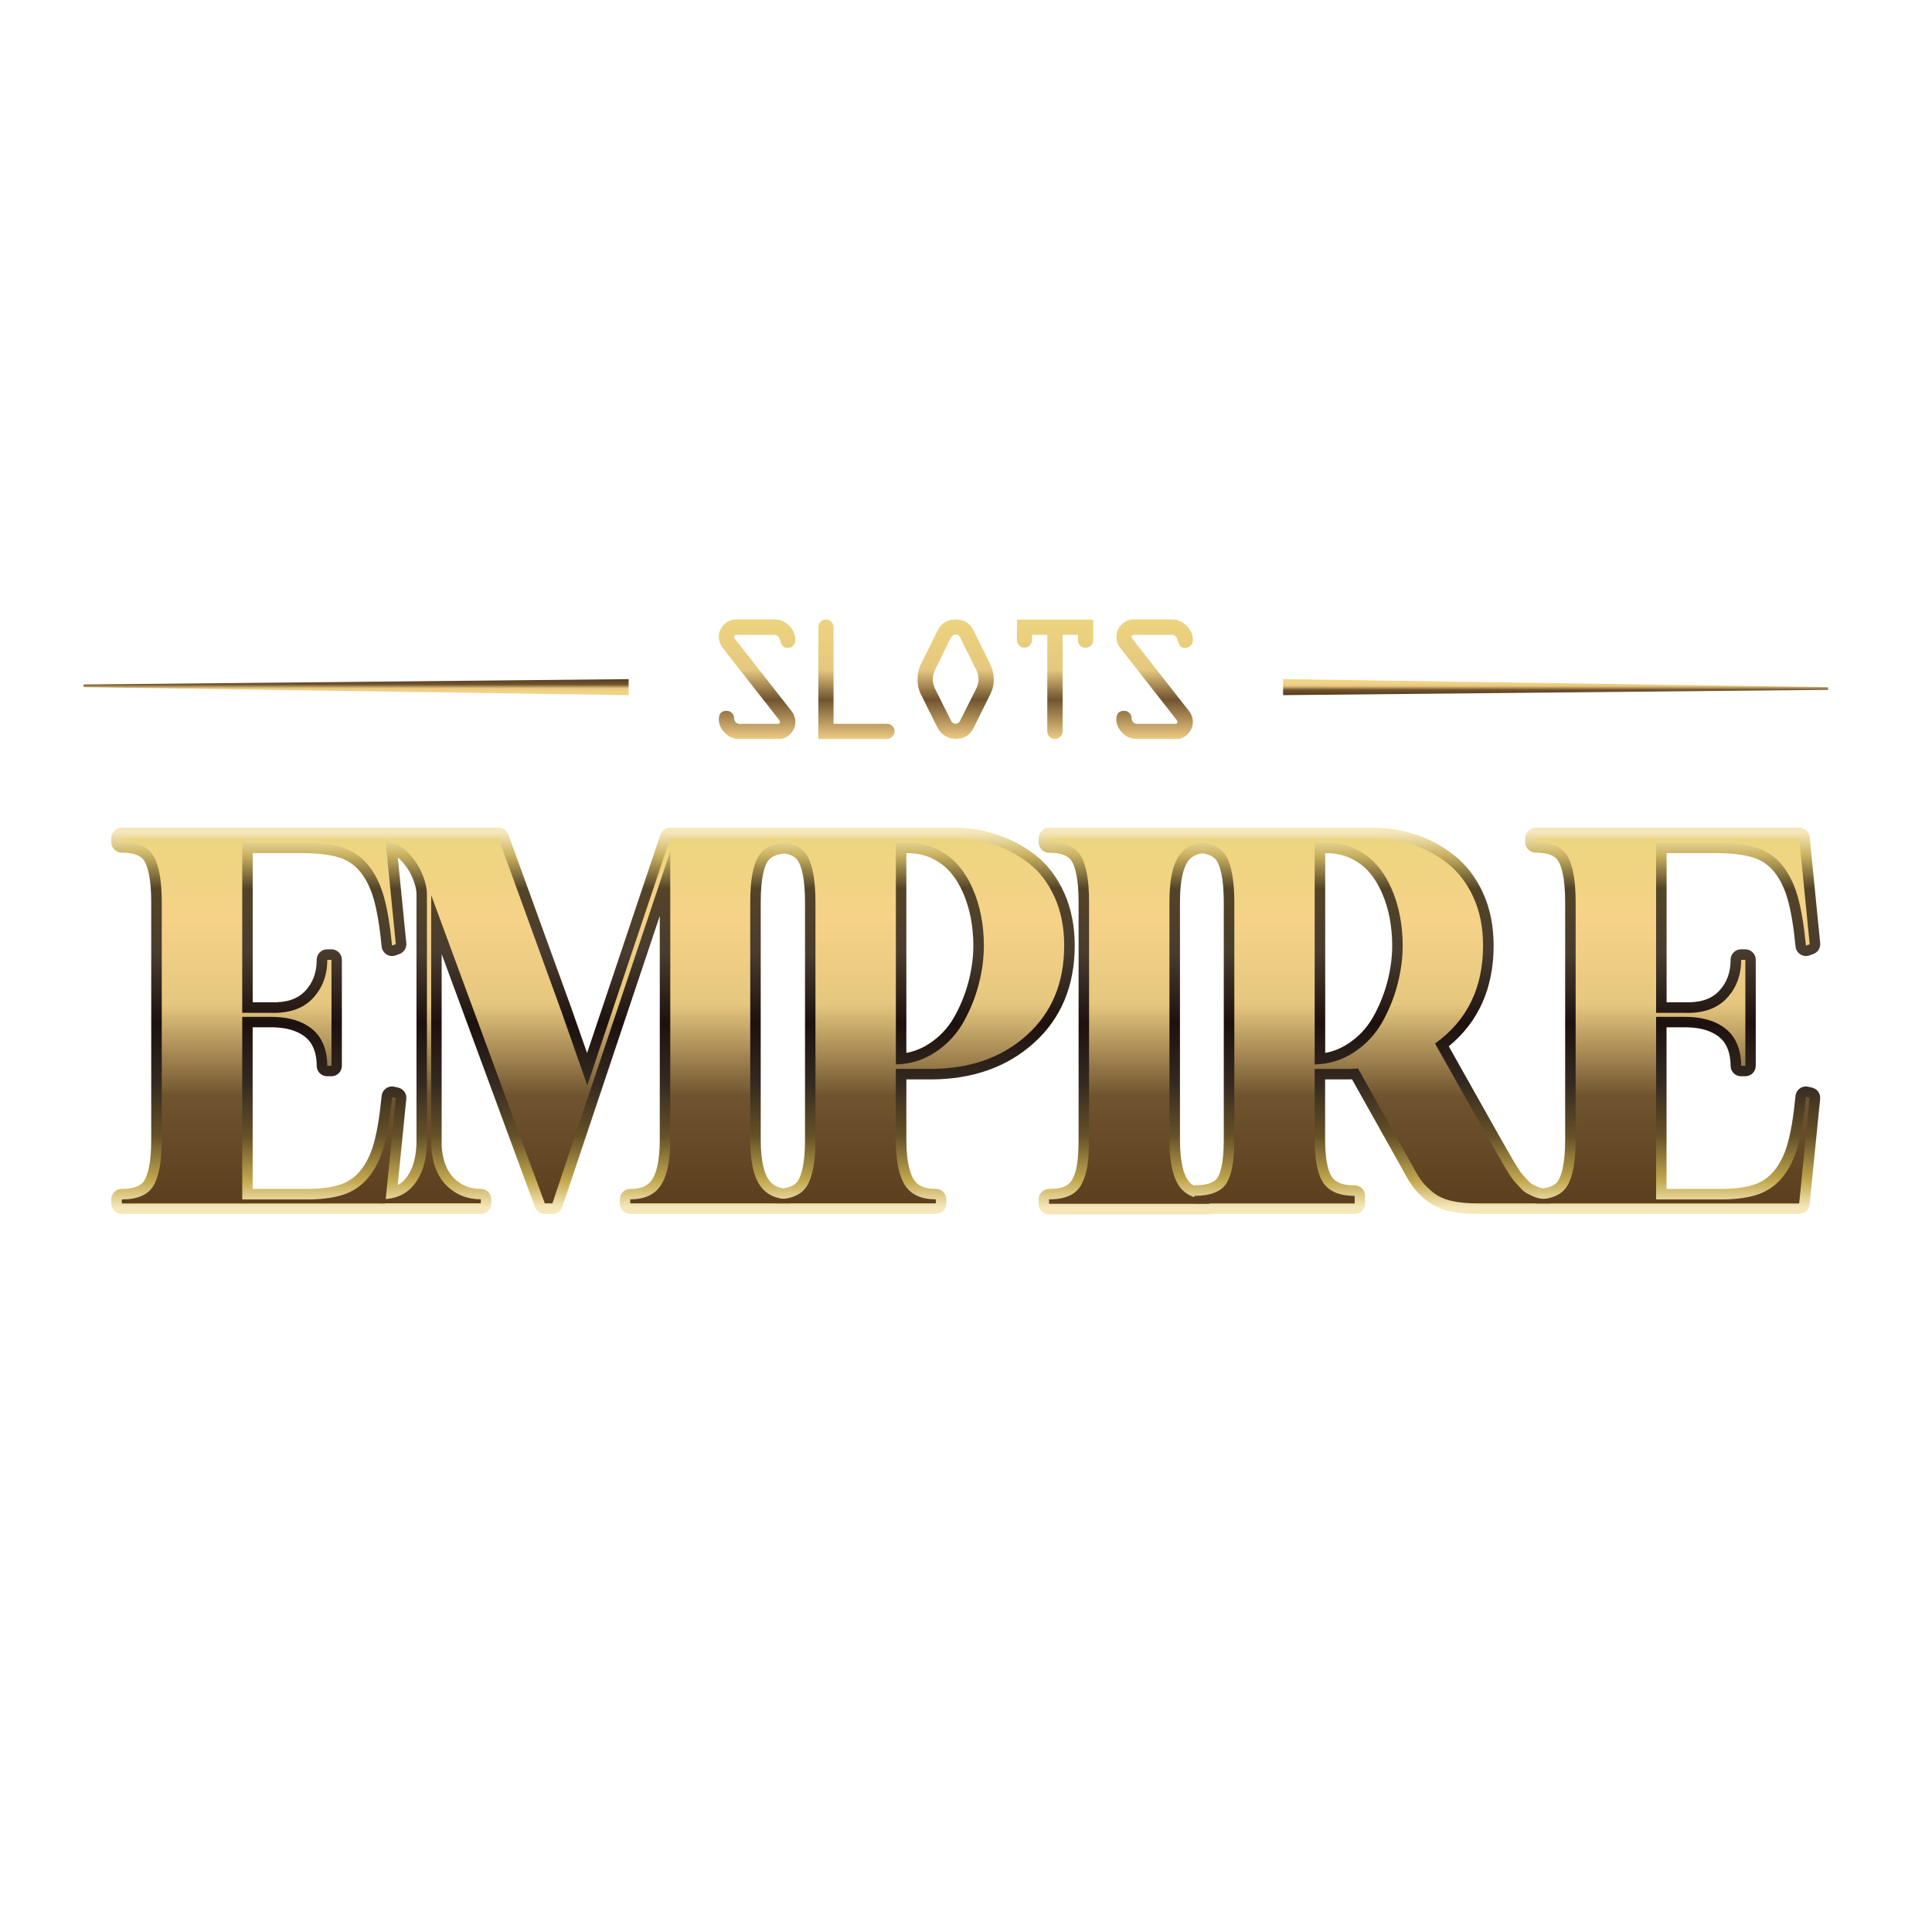 <?xml version="1.0" encoding="UTF-8"?>
<svg id="Layer_1" data-name="Layer 1" xmlns="http://www.w3.org/2000/svg" xmlns:xlink="http://www.w3.org/1999/xlink" viewBox="0 0 400 400">
  <defs>
    <style>
      .cls-1 {
        fill: url(#linear-gradient-12);
      }

      .cls-1, .cls-2, .cls-3, .cls-4, .cls-5, .cls-6, .cls-7, .cls-8, .cls-9, .cls-10, .cls-11, .cls-12, .cls-13, .cls-14, .cls-15 {
        stroke-width: 0px;
      }

      .cls-2 {
        fill: url(#linear-gradient);
      }

      .cls-3 {
        fill: url(#linear-gradient-6);
      }

      .cls-4 {
        fill: url(#linear-gradient-15);
      }

      .cls-5 {
        fill: url(#linear-gradient-11);
      }

      .cls-6 {
        fill: url(#linear-gradient-5);
      }

      .cls-7 {
        fill: url(#linear-gradient-13);
      }

      .cls-8 {
        fill: url(#linear-gradient-14);
      }

      .cls-9 {
        fill: url(#linear-gradient-2);
      }

      .cls-10 {
        fill: url(#linear-gradient-7);
      }

      .cls-11 {
        fill: url(#linear-gradient-3);
      }

      .cls-12 {
        fill: url(#linear-gradient-9);
      }

      .cls-13 {
        fill: url(#linear-gradient-8);
      }

      .cls-14 {
        fill: url(#linear-gradient-10);
      }

      .cls-15 {
        fill: url(#linear-gradient-4);
      }
    </style>
    <linearGradient id="linear-gradient" x1="122.78" y1="172.32" x2="122.78" y2="249.96" gradientUnits="userSpaceOnUse">
      <stop offset="0" stop-color="#f6e7ba"/>
      <stop offset=".06" stop-color="#cbb362"/>
      <stop offset=".15" stop-color="#544427"/>
      <stop offset=".32" stop-color="#493c2e"/>
      <stop offset=".51" stop-color="#1d110f"/>
      <stop offset=".67" stop-color="#352a21"/>
      <stop offset=".81" stop-color="#655127"/>
      <stop offset=".93" stop-color="#c3a950"/>
      <stop offset="1" stop-color="#f6e7ba"/>
    </linearGradient>
    <linearGradient id="linear-gradient-2" x1="295.94" y1="172.32" x2="295.94" y2="249.96" xlink:href="#linear-gradient"/>
    <linearGradient id="linear-gradient-3" x1="53.58" y1="171.35" x2="53.58" y2="254.14" gradientUnits="userSpaceOnUse">
      <stop offset=".03" stop-color="#edd57f"/>
      <stop offset=".23" stop-color="#f5d288"/>
      <stop offset=".44" stop-color="#e6c77f"/>
      <stop offset=".67" stop-color="#70542f"/>
      <stop offset="1" stop-color="#573a1a"/>
    </linearGradient>
    <linearGradient id="linear-gradient-4" x1="121.21" y1="171.35" x2="121.21" y2="254.14" xlink:href="#linear-gradient-3"/>
    <linearGradient id="linear-gradient-5" x1="190.45" y1="171.35" x2="190.45" y2="254.14" xlink:href="#linear-gradient-3"/>
    <linearGradient id="linear-gradient-6" x1="233.8" y1="171.35" x2="233.8" y2="254.14" xlink:href="#linear-gradient-3"/>
    <linearGradient id="linear-gradient-7" x1="284.13" y1="171.35" x2="284.13" y2="254.14" xlink:href="#linear-gradient-3"/>
    <linearGradient id="linear-gradient-8" x1="346.32" y1="171.35" x2="346.32" y2="254.14" xlink:href="#linear-gradient-3"/>
    <linearGradient id="linear-gradient-9" x1="-18213.39" y1="140.61" x2="-18213.39" y2="143.92" gradientTransform="translate(-17891.32) rotate(-180) scale(1 -1)" xlink:href="#linear-gradient-3"/>
    <linearGradient id="linear-gradient-10" x1="159.27" y1="2178.13" x2="159.27" y2="2181.44" gradientTransform="translate(-85.54 2322.06) scale(1 -1)" xlink:href="#linear-gradient-3"/>
    <linearGradient id="linear-gradient-11" x1="156.75" y1="126.83" x2="156.75" y2="153.74" gradientUnits="userSpaceOnUse">
      <stop offset=".03" stop-color="#edd57f"/>
      <stop offset=".44" stop-color="#e6c77f"/>
      <stop offset=".67" stop-color="#70542f"/>
      <stop offset=".99" stop-color="#f5d288"/>
    </linearGradient>
    <linearGradient id="linear-gradient-12" x1="177.32" y1="126.83" x2="177.32" y2="153.74" xlink:href="#linear-gradient-11"/>
    <linearGradient id="linear-gradient-13" x1="197.86" y1="126.83" x2="197.86" y2="153.74" xlink:href="#linear-gradient-11"/>
    <linearGradient id="linear-gradient-14" x1="218.44" y1="126.83" x2="218.44" y2="153.74" xlink:href="#linear-gradient-11"/>
    <linearGradient id="linear-gradient-15" x1="239.05" y1="126.83" x2="239.05" y2="153.74" xlink:href="#linear-gradient-11"/>
  </defs>
  <g>
    <path class="cls-2" d="M192.71,223.48c8.59,0,15.76-2.53,21.32-7.52,5.63-5.05,8.48-11.84,8.48-20.2,0-4.04-.74-7.73-2.2-10.95-1.48-3.26-3.5-5.9-6.01-7.83-2.42-1.86-5.09-3.28-7.92-4.21-2.82-.93-5.81-1.4-8.87-1.4h-58.74c-.93,0-1.76.6-2.06,1.48l-15.16,45.17-3.31-9.45-12.99-35.78c-.31-.86-1.13-1.43-2.04-1.43h-23.1c-.06,0-.11.01-.17.02-.06,0-.12-.02-.18-.02H25.21c-1.2,0-2.17.97-2.17,2.17v.83c0,1.2.97,2.17,2.17,2.17,3.64,0,4.45,1.35,4.71,1.8.64,1.07,1.39,3.41,1.39,8.48v49.15c0,4.99-.76,7.32-1.39,8.39-.26.44-1.07,1.8-4.71,1.8-1.2,0-2.17.97-2.17,2.17v.83c0,1.2.97,2.17,2.17,2.17h74.34c1.2,0,2.17-.97,2.17-2.17v-.83c0-1.2-.97-2.17-2.17-2.17-2.22,0-4.03-.72-5.54-2.19-1.5-1.47-2.37-3.72-2.57-6.68v-39.76l19.32,52.39c.31.85,1.13,1.42,2.04,1.42h1.57c.93,0,1.76-.6,2.06-1.48l20.17-60.21v46.33c0,4.8-.85,7.12-1.57,8.22-.55.84-1.61,1.96-4.54,1.96-1.2,0-2.17.97-2.17,2.17v.83c0,1.2.97,2.17,2.17,2.17h63.27c1.2,0,2.17-.97,2.17-2.17v-.83c0-1.2-.97-2.17-2.17-2.17-2.99,0-4.04-1.11-4.57-1.94-.7-1.1-1.54-3.43-1.54-8.24v-12.49h5.06ZM82.82,177.94c1.1,1.09,1.95,2.33,2.54,3.69.58,1.35.87,2.54.87,3.52v51.4c-.05,2.26-.44,4.17-1.14,5.67-.65,1.38-1.49,2.39-2.48,2.99-.09.05-.18.09-.27.14l1.78-17.84c.11-1.08-.6-2.08-1.67-2.33l-.78-.18c-.61-.14-1.25-.02-1.76.35-.51.37-.84.93-.9,1.56-.39,4.09-.94,7.41-1.63,9.85-.64,2.28-1.59,4.18-2.81,5.66-1.16,1.4-2.58,2.36-4.34,2.91-1.91.6-4.47.88-7.63.82h-10.29v-33.46h3.75c2.27,0,4.16.36,5.63,1.07,1.37.66,2.32,1.52,2.92,2.63.64,1.18.96,2.62.96,4.27,0,1.2.97,2.17,2.17,2.17h.87c1.2,0,2.17-.97,2.17-2.17v-21.95c0-1.2-.97-2.17-2.17-2.17h-.87c-1.2,0-2.17.97-2.17,2.17,0,2.65-.79,4.77-2.41,6.48-1.57,1.66-3.87,2.42-7.02,2.32-.02,0-.05,0-.07,0h-3.75v-30.88h10.29c3.13,0,5.7.31,7.63.91,1.75.55,3.17,1.51,4.33,2.94,1.23,1.51,2.18,3.44,2.82,5.72.69,2.45,1.24,5.73,1.63,9.77.06.66.43,1.26.99,1.62.56.36,1.26.44,1.89.22l.78-.28c.94-.33,1.54-1.27,1.44-2.26l-1.76-17.74c.16.13.31.26.47.42ZM200.99,190.03c.35,1.86.53,3.79.53,5.73,0,2.44-.34,4.99-1.02,7.56-.68,2.57-1.69,5.05-3.01,7.36-1.25,2.18-2.96,3.99-5.1,5.39-1.48.97-3.05,1.61-4.74,1.92v-41.35h.27c1.82,0,3.49.35,4.96,1.04,1.49.7,2.76,1.64,3.78,2.79,1.07,1.21,1.97,2.65,2.69,4.28.74,1.68,1.29,3.46,1.64,5.29ZM159.1,244.17c-.73-1.1-1.6-3.4-1.6-8.11v-49.33c0-4.99.75-7.28,1.39-8.33.59-.97,1.79-1.54,3.56-1.7,2.06.36,2.62,1.29,2.83,1.64.64,1.07,1.39,3.41,1.39,8.48v49.15c0,4.99-.76,7.32-1.39,8.39-.22.37-.82,1.36-3.09,1.69-1.82-.3-2.62-1.18-3.08-1.87Z"/>
    <path class="cls-9" d="M375.18,225.18l-.78-.18c-.61-.14-1.25-.02-1.76.35-.51.37-.84.93-.9,1.56-.39,4.09-.94,7.41-1.63,9.85-.64,2.28-1.59,4.18-2.81,5.66-1.16,1.4-2.58,2.36-4.34,2.91-1.91.6-4.47.88-7.63.82h-10.29v-33.46h3.75c2.27,0,4.16.36,5.63,1.07,1.37.66,2.32,1.52,2.92,2.63.64,1.18.96,2.62.96,4.27,0,1.2.97,2.17,2.17,2.17h.87c1.2,0,2.17-.97,2.17-2.17v-21.95c0-1.2-.97-2.17-2.17-2.17h-.87c-1.2,0-2.17.97-2.17,2.17,0,2.65-.79,4.77-2.41,6.48-1.57,1.66-3.87,2.42-7.02,2.32-.02,0-.05,0-.07,0h-3.75v-30.88h10.29c3.13,0,5.7.31,7.63.91,1.75.55,3.17,1.51,4.33,2.94,1.23,1.51,2.18,3.44,2.82,5.72.69,2.45,1.24,5.73,1.63,9.77.06.66.43,1.26.99,1.62.56.36,1.26.44,1.89.22l.78-.28c.94-.33,1.54-1.27,1.44-2.26l-2.18-21.95c-.11-1.11-1.05-1.96-2.16-1.96h-54.56c-1.2,0-2.17.97-2.17,2.17v.83c0,1.2.97,2.17,2.17,2.17,3.64,0,4.45,1.35,4.71,1.8.64,1.07,1.39,3.41,1.39,8.48v49.15c0,4.99-.76,7.32-1.39,8.39-.22.37-.83,1.38-3.15,1.69-.03,0-.06,0-.09-.01-.39-.06-.78-.18-1.15-.34-.49-.22-.89-.42-1.2-.6-.04-.02-.28-.18-.76-.71-.51-.57-.9-1-1.17-1.29-.03-.03-.27-.29-.92-1.33-.5-.79-.85-1.36-1.03-1.69-.21-.38-.62-1.1-1.24-2.16-.61-1.05-1.01-1.75-1.25-2.18l-10.75-19.1c6.17-5.07,9.29-12.08,9.29-20.86,0-4.04-.74-7.72-2.2-10.91-1.48-3.22-3.49-5.85-6-7.81-2.42-1.9-5.09-3.33-7.94-4.27-2.82-.93-5.81-1.4-8.87-1.4h-67.02c-1.2,0-2.17.97-2.17,2.17v.83c0,1.2.97,2.17,2.17,2.17,3.64,0,4.45,1.35,4.71,1.8.64,1.07,1.39,3.39,1.39,8.39v49.24c0,2.08-.11,3.81-.32,5.14-.19,1.2-.53,2.24-.99,3.09-.36.66-.83,1.1-1.5,1.4-.82.36-1.93.55-3.3.55-1.2,0-2.17.97-2.17,2.17v.92c0,1.2.97,2.17,2.17,2.17h33.2c.21,0,.4-.04.59-.09h29.47c1.2,0,2.17-.97,2.17-2.17v-1.57c0-1.2-.97-2.17-2.17-2.17-3.48,0-4.37-1.28-4.67-1.7-.66-.94-1.44-3.05-1.44-7.75v-12.49h5.06c.12,0,.29,0,.51-.02l10.21,18.22c.86,1.63,1.58,2.85,2.18,3.72.67.96,1.57,1.93,2.78,2.96,1.31,1.11,2.91,1.9,4.78,2.35,1.7.41,3.76.61,6.13.61h66.5c1.12,0,2.05-.85,2.16-1.96l2.18-21.85c.11-1.08-.6-2.08-1.66-2.33ZM274.37,176.64h.27c1.82,0,3.49.35,4.96,1.04,1.49.7,2.76,1.64,3.78,2.79,1.07,1.21,1.97,2.65,2.69,4.28.74,1.68,1.29,3.46,1.64,5.29.35,1.86.53,3.79.53,5.73,0,2.44-.34,4.99-1.02,7.56-.68,2.57-1.69,5.05-3.01,7.36-1.25,2.18-2.96,3.99-5.1,5.39-1.48.97-3.05,1.61-4.74,1.92v-41.35ZM251.98,178.34c.64,1.07,1.39,3.41,1.39,8.48v49.15c0,5.13-.82,7.15-1.3,7.89-.84,1.28-3.08,1.55-4.8,1.55-.06,0-.12.01-.17.02-.64-.37-1.01-.83-1.26-1.22-.7-1.1-1.54-3.41-1.54-8.15v-49.42c0-4.74.83-7.05,1.54-8.15.43-.68,1.2-1.53,3.07-1.83,2.26.33,2.86,1.32,3.08,1.68Z"/>
  </g>
  <g>
    <path class="cls-11" d="M79.77,173.54l2.18,21.95-.78.28c-.41-4.18-.97-7.56-1.7-10.14-.73-2.58-1.8-4.75-3.22-6.5-1.42-1.75-3.21-2.96-5.36-3.64-2.15-.68-4.91-1.01-8.28-1.01h-12.46v35.22h5.93c3.78.12,6.67-.88,8.67-3s3.01-4.78,3.01-7.98h.87v21.95h-.87c0-2.03-.41-3.79-1.22-5.3-.81-1.51-2.11-2.69-3.88-3.55-1.77-.86-3.97-1.29-6.58-1.29h-5.93v37.8h12.46c3.37.06,6.13-.25,8.28-.92,2.15-.68,3.94-1.88,5.36-3.6,1.42-1.72,2.5-3.87,3.22-6.45.73-2.58,1.29-5.99,1.7-10.23l.78.18-2.18,21.85H25.21v-.83c3.25,0,5.45-.95,6.58-2.86,1.13-1.91,1.7-5.07,1.7-9.5v-49.15c0-4.49-.57-7.68-1.7-9.59-1.13-1.9-3.33-2.86-6.58-2.86v-.83h54.56Z"/>
    <path class="cls-15" d="M121.6,224.71l17.17-51.17h24.84v.92c-3.25,0-5.45.94-6.58,2.81-1.13,1.88-1.7,5.03-1.7,9.45v49.33c0,4.24.65,7.34,1.96,9.31,1.31,1.97,3.41,2.95,6.32,2.95v.83h-33.12v-.83c2.96,0,5.08-.98,6.36-2.95,1.28-1.97,1.92-5.1,1.92-9.4v-59.66l-24.4,72.84h-1.57l-23.53-63.81v52c.23,3.56,1.31,6.28,3.22,8.16,1.92,1.87,4.27,2.81,7.06,2.81v.83h-20.74v-.83c1.92,0,3.56-.41,4.92-1.24,1.36-.83,2.47-2.14,3.31-3.92.84-1.78,1.29-3.96,1.35-6.55v-51.45c0-1.29-.35-2.75-1.05-4.38-.7-1.63-1.7-3.09-3.01-4.38-1.31-1.29-2.72-1.94-4.23-1.94v-.92h23.1l12.99,35.78,5.4,15.4Z"/>
    <path class="cls-6" d="M160.55,173.54h36.95c2.85,0,5.58.43,8.19,1.29,2.61.86,5.04,2.15,7.28,3.87,2.24,1.72,4.02,4.06,5.36,7.01,1.34,2.95,2,6.3,2,10.05,0,7.75-2.59,13.94-7.76,18.58-5.17,4.64-11.8,6.96-19.87,6.96h-7.23v14.66c0,4.3.62,7.44,1.87,9.4,1.25,1.97,3.38,2.95,6.41,2.95v.83h-33.2v-.83c3.25,0,5.45-.95,6.58-2.86,1.13-1.91,1.7-5.07,1.7-9.5v-49.15c0-4.49-.57-7.68-1.7-9.59-1.13-1.9-3.33-2.86-6.58-2.86v-.83ZM185.48,174.46v45.92c2.96-.06,5.66-.89,8.11-2.49,2.44-1.6,4.37-3.64,5.8-6.13,1.42-2.49,2.5-5.12,3.22-7.88.73-2.77,1.09-5.47,1.09-8.11,0-2.09-.19-4.13-.57-6.13-.38-2-.97-3.92-1.79-5.76-.81-1.84-1.83-3.46-3.05-4.84-1.22-1.38-2.72-2.49-4.49-3.32-1.77-.83-3.73-1.24-5.88-1.24h-2.44Z"/>
    <path class="cls-3" d="M217.2,173.54h33.2v.83c-3.02,0-5.16.98-6.41,2.95-1.25,1.97-1.87,5.07-1.87,9.31v49.42c0,4.24.62,7.34,1.87,9.31,1.25,1.97,3.38,2.95,6.41,2.95v.92h-33.2v-.92c1.68,0,3.08-.25,4.18-.74,1.1-.49,1.95-1.28,2.53-2.35.58-1.08.99-2.34,1.22-3.78.23-1.44.35-3.27.35-5.49v-49.24c0-4.43-.57-7.59-1.7-9.5-1.13-1.9-3.33-2.86-6.58-2.86v-.83Z"/>
    <path class="cls-10" d="M247.27,173.54h36.95c2.85,0,5.58.43,8.19,1.29,2.61.86,5.04,2.17,7.28,3.92,2.24,1.75,4.02,4.09,5.36,7.01,1.34,2.92,2,6.26,2,10,0,8.79-3.31,15.55-9.94,20.29l11.68,20.75c.23.43.65,1.17,1.26,2.21.61,1.04,1.02,1.75,1.22,2.12.2.37.57.97,1.09,1.8.52.83.92,1.38,1.18,1.66.26.28.64.69,1.13,1.24.49.55.93.94,1.31,1.15.38.21.84.44,1.39.69.55.24,1.12.41,1.7.51.58.09,1.22.14,1.92.14v.83h-14.99c-2.21,0-4.08-.18-5.62-.55-1.54-.37-2.83-1-3.88-1.89-1.05-.89-1.85-1.74-2.4-2.54-.55-.8-1.24-1.97-2.05-3.5l-10.89-19.46c-.17,0-.47.02-.87.05-.41.03-.7.05-.87.05h-7.23v14.66c0,4.24.61,7.24,1.83,8.99,1.22,1.75,3.37,2.63,6.45,2.63v1.57h-33.2v-1.57c3.31,0,5.52-.85,6.62-2.54,1.1-1.69,1.66-4.72,1.66-9.08v-49.15c0-4.49-.57-7.68-1.7-9.59-1.13-1.9-3.33-2.86-6.58-2.86v-.83ZM272.19,174.46v45.92c2.96-.06,5.66-.89,8.11-2.49,2.44-1.6,4.37-3.64,5.8-6.13,1.42-2.49,2.5-5.12,3.22-7.88.73-2.77,1.09-5.47,1.09-8.11,0-2.09-.19-4.13-.57-6.13-.38-2-.97-3.92-1.79-5.76-.81-1.84-1.83-3.46-3.05-4.84-1.22-1.38-2.72-2.49-4.49-3.32-1.77-.83-3.73-1.24-5.88-1.24h-2.44Z"/>
    <path class="cls-13" d="M372.5,173.54l2.18,21.95-.78.28c-.41-4.18-.97-7.56-1.7-10.14-.73-2.58-1.8-4.75-3.22-6.5-1.42-1.75-3.21-2.96-5.36-3.64-2.15-.68-4.91-1.01-8.28-1.01h-12.46v35.22h5.93c3.78.12,6.67-.88,8.67-3s3.01-4.78,3.01-7.98h.87v21.95h-.87c0-2.03-.41-3.79-1.22-5.3-.81-1.51-2.11-2.69-3.88-3.55-1.77-.86-3.97-1.29-6.58-1.29h-5.93v37.8h12.46c3.37.06,6.13-.25,8.28-.92,2.15-.68,3.94-1.88,5.36-3.6,1.42-1.72,2.5-3.87,3.22-6.45.73-2.58,1.29-5.99,1.7-10.23l.78.18-2.18,21.85h-54.56v-.83c3.25,0,5.45-.95,6.58-2.86,1.13-1.91,1.7-5.07,1.7-9.5v-49.15c0-4.49-.57-7.68-1.7-9.59-1.13-1.9-3.33-2.86-6.58-2.86v-.83h54.56Z"/>
  </g>
  <polygon class="cls-12" points="378.49 142.27 265.65 140.61 265.65 143.92 378.49 142.82 378.49 142.27"/>
  <polygon class="cls-14" points="17.31 142.27 130.15 143.92 130.15 140.61 17.31 141.72 17.31 142.27"/>
  <g>
    <path class="cls-5" d="M152.38,128.25h8.14c.99,0,1.93.42,2.82,1.26.89.84,1.33,1.85,1.33,3.04,0,.45-.16.83-.47,1.13-.32.31-.67.47-1.05.47-.53,0-.9-.12-1.1-.36-.2-.24-.39-.69-.57-1.35-.18-.66-.58-.99-1.2-.99h-7.74c-.37,0-.56.12-.56.36,0,.15.07.33.23.53l11.62,14.82c.56.72.84,1.49.84,2.31,0,.93-.34,1.75-1.01,2.46-.68.71-1.43,1.06-2.26,1.06h-8.43c-1.12,0-2.09-.42-2.91-1.27-.83-.85-1.24-1.78-1.24-2.8,0-1.17.55-1.75,1.64-1.75.42,0,.78.15,1.08.46.3.3.45.66.45,1.07,0,.33.11.61.34.84.23.22.52.33.87.33h7.78c.33,0,.5-.13.5-.4,0-.13-.07-.29-.23-.49l-11.6-14.82c-.55-.71-.82-1.48-.82-2.31,0-.97.35-1.81,1.04-2.52.7-.71,1.53-1.07,2.51-1.07Z"/>
    <path class="cls-1" d="M169.43,152.98v-23.16c0-.42.15-.79.47-1.1.31-.31.68-.46,1.1-.46s.79.16,1.1.46c.31.31.47.68.47,1.1v20.04h11.05c.43,0,.81.15,1.13.46.32.3.47.67.47,1.11s-.16.8-.47,1.11c-.32.3-.69.46-1.13.46h-14.18Z"/>
    <path class="cls-7" d="M201.58,130.54l3.44,7.01c.48.95.73,1.99.73,3.11s-.24,2.12-.73,3.09l-3.44,6.94c-.73,1.53-1.97,2.29-3.72,2.29-.83,0-1.58-.22-2.24-.65-.66-.43-1.16-.98-1.5-1.64l-3.46-6.94c-.46-.91-.69-1.94-.69-3.09s.23-2.19.69-3.11l3.46-7.01c.78-1.53,2.03-2.29,3.74-2.29s2.98.76,3.72,2.29ZM196.82,132.1l-3.24,6.59c-.3.66-.45,1.3-.45,1.93,0,.68.15,1.33.45,1.95l3.33,6.66c.17.41.49.61.95.61.4,0,.7-.2.91-.61l3.35-6.66c.31-.66.47-1.31.47-1.95,0-.68-.16-1.33-.47-1.93l-3.27-6.59c-.21-.48-.54-.73-.99-.73s-.79.24-1.04.73Z"/>
    <path class="cls-8" d="M210.55,132.51v-4.22h15.78v4.26c0,.43-.16.8-.47,1.11-.31.3-.68.46-1.1.46s-.81-.15-1.13-.46c-.32-.31-.47-.68-.47-1.1v-1.13h-3.16v20c0,.43-.16.8-.47,1.11-.31.3-.68.46-1.1.46-.45,0-.83-.15-1.13-.46-.31-.3-.47-.67-.47-1.11v-20h-3.16v1.1c0,.43-.15.8-.46,1.11-.3.3-.67.46-1.11.46s-.8-.15-1.11-.46c-.3-.3-.46-.67-.46-1.11Z"/>
    <path class="cls-4" d="M234.68,128.25h8.14c.99,0,1.93.42,2.82,1.26.89.84,1.33,1.85,1.33,3.04,0,.45-.16.83-.47,1.13-.32.31-.67.47-1.05.47-.53,0-.9-.12-1.1-.36-.2-.24-.39-.69-.57-1.35-.18-.66-.58-.99-1.2-.99h-7.74c-.37,0-.56.12-.56.36,0,.15.07.33.23.53l11.62,14.82c.56.72.84,1.49.84,2.31,0,.93-.34,1.75-1.01,2.46-.68.71-1.43,1.06-2.26,1.06h-8.43c-1.12,0-2.09-.42-2.91-1.27-.83-.85-1.24-1.78-1.24-2.8,0-1.17.55-1.75,1.64-1.75.42,0,.78.15,1.08.46.3.3.45.66.45,1.07,0,.33.11.61.34.84.23.22.52.33.87.33h7.78c.33,0,.5-.13.5-.4,0-.13-.07-.29-.23-.49l-11.6-14.82c-.55-.71-.82-1.48-.82-2.31,0-.97.35-1.81,1.04-2.52.7-.71,1.53-1.07,2.51-1.07Z"/>
  </g>
</svg>
